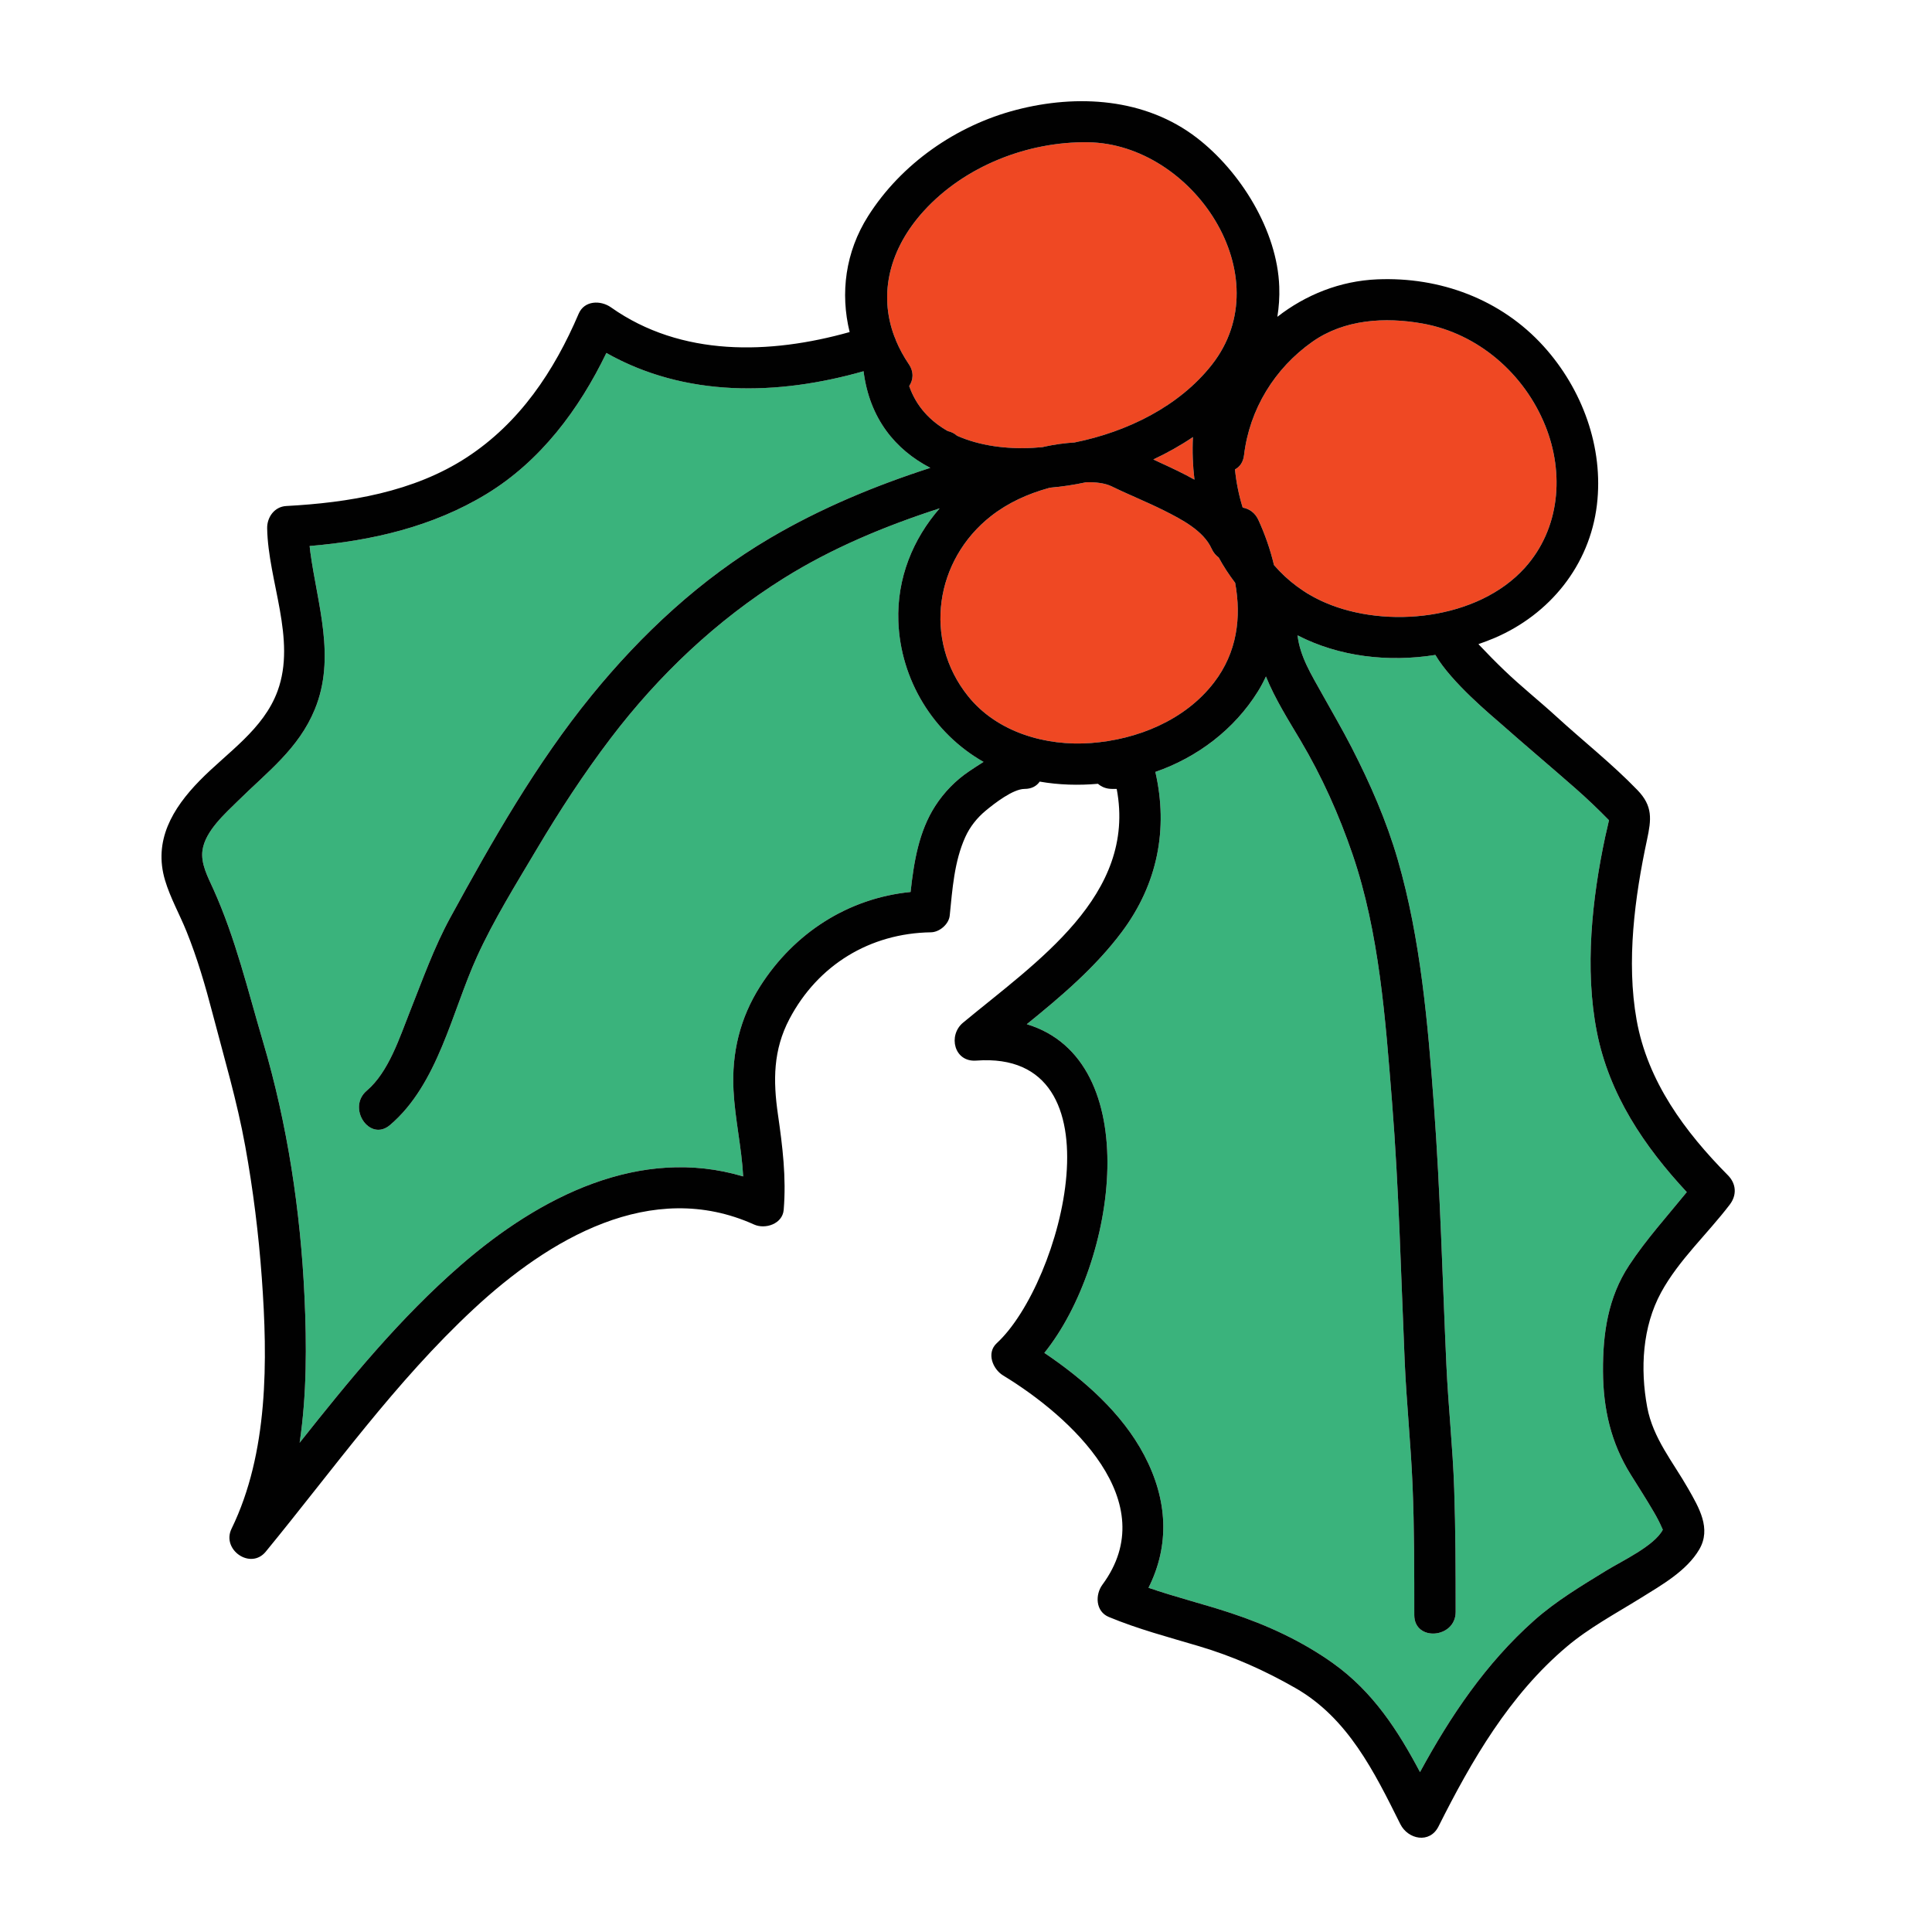 <?xml version="1.0" encoding="utf-8"?>
<!-- Generator: Adobe Illustrator 16.0.3, SVG Export Plug-In . SVG Version: 6.00 Build 0)  -->
<!DOCTYPE svg PUBLIC "-//W3C//DTD SVG 1.1//EN" "http://www.w3.org/Graphics/SVG/1.1/DTD/svg11.dtd">
<svg version="1.1" id="Layer_1" xmlns="http://www.w3.org/2000/svg" xmlns:xlink="http://www.w3.org/1999/xlink" x="0px" y="0px"
	 width="512px" height="512px" viewBox="0 0 512 512" style="enable-background:new 0 0 512 512;" xml:space="preserve">
<style type="text/css">
<![CDATA[
	.st0{fill:#127274;}
	.st1{fill:#14B6B9;}
	.st2{fill:#1E4384;}
	.st3{fill:#EF4754;}
	.st4{fill:#EF4823;}
	.st5{fill:#BCBCBC;}
	.st6{fill:#F6851F;}
	.st7{fill:#C56528;}
	.st8{fill:#FCBF95;}
	.st9{fill:#FEBF10;}
	.st10{fill:none;}
	.st11{fill:#010101;}
	.st12{fill:#3AB37C;}
	.st13{fill:#D6E5E5;}
	.st14{fill:#71C598;}
	.st15{fill:#74CCCF;}
]]>
</style>
<g>
	<g>
		<g>
			<path class="st12" d="M238.076,164.646c-0.408-11.43,3.867-21.812,10.943-29.933c-14.416,4.671-28.475,10.489-41.35,18.548
				c-17.779,11.129-33.096,25.639-45.783,42.32c-7.181,9.441-13.656,19.373-19.707,29.571c-5.475,9.229-11.295,18.564-15.752,28.34
				c-6.679,14.651-10.312,33.806-23.068,44.653c-5.404,4.595-11.498-4.574-6.152-9.119c5.818-4.947,8.708-14.121,11.434-20.965
				c3.346-8.4,6.369-16.971,10.715-24.924c11.113-20.336,22.74-40.803,37.418-58.826c13.308-16.34,29.041-30.977,47.264-41.699
				c13.438-7.906,27.746-13.857,42.51-18.629c-9.229-4.805-16.09-13.006-17.693-25.604c-22.893,6.508-47.264,6.943-68.154-4.844
				c-7.218,14.951-17.465,28.693-31.83,37.414c-14.232,8.643-30.399,12.375-46.813,13.746c0.053,0.537,0.11,1.074,0.184,1.609
				c1.891,13.973,6.84,27.922,1.182,41.695c-4.291,10.443-12.589,16.564-20.356,24.236c-3.441,3.397-8.639,7.973-9.395,13.037
				c-0.537,3.605,1.463,7.215,2.896,10.402c5.897,13.109,9.085,26.694,13.148,40.414c6.464,21.82,9.936,44.877,10.985,67.604
				c0.584,12.605,0.617,25.842-1.292,38.65c13.192-16.645,26.601-33.072,42.743-47.096c21.033-18.27,47.553-31.609,74.801-23.486
				c-0.398-7.652-2.176-15.158-2.566-22.855c-0.504-9.877,1.721-19.15,7.072-27.541c9.029-14.154,23.324-23.337,39.859-24.983
				c0.864-7.915,2.168-16.021,6.518-22.778c2.34-3.635,5.416-6.807,9.016-9.219c1.124-0.754,2.419-1.628,3.804-2.48
				C247.301,194.326,238.629,180.107,238.076,164.646z"/>
		</g>
	</g>
	<g>
		<g>
			<path class="st4" d="M316.137,115.836c-3.32,2.244-6.855,4.221-10.496,5.928c0.668,0.316,1.334,0.631,1.999,0.934
				c2.954,1.348,5.99,2.777,8.901,4.412C316.092,123.393,315.947,119.617,316.137,115.836z"/>
		</g>
	</g>
	<g>
		<g>
			<path class="st4" d="M288.322,37.701c-15.961-0.227-32.68,6.307-43.521,18.229c-8.922,9.811-12.106,21.725-7.783,33.252
				c0.174,0.344,0.314,0.702,0.422,1.07c0.879,2.107,2.006,4.199,3.403,6.26c1.414,2.084,1.174,4.201,0.103,5.806
				c1.879,5.401,5.566,9.286,10.229,11.924c0.965,0.21,1.78,0.646,2.437,1.229c5.979,2.674,13.172,3.598,20.146,3.215
				c0.84-0.047,1.686-0.119,2.532-0.194c0.216-0.05,0.431-0.106,0.647-0.153c2.569-0.553,5.192-0.916,7.828-1.08
				c13.924-2.807,27.677-9.529,36.367-20.566C339.639,73.191,316.146,38.094,288.322,37.701z"/>
		</g>
	</g>
	<g>
		<g>
			<path class="st4" d="M409.504,112.777c-5.558-13.746-17.775-24.402-32.508-27.038c-9.951-1.78-20.762-1.13-29.243,4.858
				c-9.985,7.051-16.63,17.881-18.071,30.039c-0.223,1.885-1.162,3.107-2.398,3.76c0.338,3.453,1.027,6.848,2.044,10.115
				c1.683,0.305,3.26,1.32,4.147,3.256c1.748,3.81,3.166,7.847,4.145,11.98c3.572,4.139,8.066,7.562,13.516,9.928
				c16.297,7.07,40.566,4.562,52.969-9.207C413.426,140.117,414.619,125.428,409.504,112.777z"/>
		</g>
	</g>
	<g>
		<g>
			<path class="st4" d="M327.328,154.451c-1.633-2.135-3.094-4.373-4.361-6.711c-0.76-0.545-1.414-1.311-1.875-2.335
				c-2.162-4.803-8.057-7.823-12.51-10.064c-4.576-2.304-9.342-4.185-13.941-6.435c-1.809-0.884-4.257-1.164-6.812-1.105
				c-0.056,0.012-0.111,0.027-0.166,0.039c-3.045,0.654-6.203,1.129-9.405,1.406c-0.095,0.025-0.198,0.051-0.29,0.076
				c-5.543,1.535-10.769,3.872-15.322,7.434c-14.856,11.622-18.098,32.783-6.091,47.744c7.69,9.58,20.632,13.299,32.536,12.414
				c12.299-0.914,24.919-6.02,32.613-16.008C327.848,172.93,329.018,163.613,327.328,154.451z"/>
		</g>
	</g>
	<g>
		<g>
			<path class="st12" d="M438.31,400.746c-1.966-3.372-4.079-6.652-6.145-9.963c-5.271-8.443-7.296-17.418-7.355-27.346
				c-0.06-10.01,1.304-19.58,6.923-28.114c4.545-6.901,10.09-13.005,15.283-19.402c-11.296-12.132-20.588-25.905-23.838-42.487
				c-3.271-16.688-1.289-35.287,2.244-51.793c0.306-1.426,0.685-2.842,0.975-4.27c-2.855-2.92-5.832-5.764-8.895-8.453
				c-6.566-5.76-13.248-11.378-19.781-17.152c-2.158-1.908-13.092-10.904-17.329-18.201c-12.404,1.975-25.46,0.51-36.524-5.193
				c0.637,5.613,3.686,10.451,6.4,15.34c2.66,4.793,5.451,9.535,7.953,14.416c4.892,9.543,9.215,19.393,12.204,29.711
				c6.071,20.963,7.99,43.509,9.593,65.207c1.688,22.883,2.248,45.82,3.295,68.736c0.5,10.945,1.696,21.831,2.064,32.787
				c0.365,10.861,0.391,21.729,0.391,32.595c0.001,7.06-10.969,7.937-10.969,0.847c-0.001-11.477,0.018-22.961-0.461-34.43
				c-0.459-10.967-1.604-21.873-2.08-32.838c-0.994-22.924-1.533-45.885-3.357-68.764c-1.738-21.795-3.356-44.82-10.477-65.623
				c-3.583-10.467-8.113-20.59-13.762-30.11c-3.131-5.28-6.756-10.981-9.174-16.972c-0.619,1.338-1.314,2.652-2.109,3.936
				c-6.244,10.068-16.053,17.503-27.197,21.359c3.459,15.107,0.6,29.717-8.867,42.377c-7.042,9.42-16.057,17.072-25.204,24.477
				c31.489,9.525,23.91,63.224,4.655,87.105c10.505,7.08,20.594,15.977,26.451,27.086c6.279,11.906,6.797,23.912,1.149,35.164
				c7.19,2.484,14.612,4.311,21.835,6.697c9.617,3.18,18.883,7.444,27.148,13.361c10.523,7.532,17.145,17.787,22.967,28.789
				c8.061-14.832,17.449-28.812,30.205-40.155c5.832-5.187,12.49-9.153,19.115-13.226c4.24-2.607,12.787-6.561,15.027-10.854
				c-0.066-0.13-0.136-0.277-0.217-0.468C439.831,403.475,439.102,402.105,438.31,400.746z"/>
		</g>
	</g>
	<g>
		<g>
			<path class="st11" d="M458.416,319.217c1.914-2.516,1.721-5.518-0.502-7.762c-11.418-11.535-21.294-24.877-24.199-41.184
				c-2.756-15.457-0.496-32.516,2.76-47.723c1.162-5.428,1.574-8.912-2.538-13.171c-6.744-6.981-14.378-12.979-21.524-19.524
				c-4.514-4.13-9.303-7.926-13.732-12.182c-2.278-2.189-4.5-4.439-6.668-6.739c-0.072-0.077-0.14-0.157-0.211-0.233
				c1.42-0.492,2.826-1.014,4.197-1.598c14.701-6.266,25.262-19.272,27.195-35.263c1.848-15.276-3.905-30.788-14.13-42.079
				c-11.278-12.456-27.442-18.43-44.088-17.727c-9.858,0.416-18.967,4.099-26.462,9.926c0.416-2.561,0.6-5.217,0.504-7.971
				c-0.514-14.893-10.287-30.57-21.86-39.473c-13.687-10.527-31.658-11.611-47.869-7.39c-15.877,4.136-30.437,14.267-39.229,28.142
				c-6.046,9.541-7.418,20.451-4.897,30.735c-21.126,5.936-44.608,6.624-63.247-6.548c-2.721-1.924-7.043-1.861-8.559,1.684
				c-6.506,15.221-15.617,28.912-29.661,38.078c-14.099,9.203-31.331,11.996-47.835,12.885c-3.12,0.168-5.115,2.967-5.061,5.908
				c0.254,14.045,7.795,29.342,2.768,43.098c-3.744,10.244-13.33,16.27-20.646,23.758c-7.252,7.42-12.303,15.951-9.184,26.418
				c1.389,4.66,3.869,9.039,5.686,13.542c2.854,7.071,4.983,14.37,6.906,21.739c3.07,11.764,6.5,23.246,8.668,35.223
				c2.09,11.539,3.537,23.195,4.385,34.891c1.58,21.793,1.77,46.37-8.025,66.461c-2.703,5.545,5.043,10.972,9.061,6.078
				c17.948-21.865,34.3-44.979,55.113-64.331c19.873-18.478,47.041-34.687,74.307-22.372c2.963,1.338,7.535-0.158,7.846-3.877
				c0.719-8.595-0.299-16.809-1.525-25.299c-1.3-8.996-1.273-17.088,3.055-25.305c7.537-14.311,21.334-22.719,37.496-22.961
				c2.265-0.035,4.742-2.141,4.975-4.436c0.707-6.971,1.201-14.365,4.131-20.824c1.234-2.723,3.131-5.1,5.43-7
				c2.281-1.887,7.213-5.74,10.277-5.74c1.896,0,3.215-0.789,4.006-1.938c5.072,0.887,10.295,1.033,15.443,0.58
				c0.936,0.826,2.188,1.357,3.738,1.357h1.226c5.347,28.23-21.274,45.807-40.726,61.955c-4.035,3.35-2.383,10.486,3.5,10.045
				c39.209-2.943,22.721,58.953,5.443,74.883c-2.817,2.598-1.057,6.891,1.686,8.559c17.879,10.869,42.574,33.399,26.314,55.441
				c-1.969,2.67-1.83,7.096,1.686,8.559c7.73,3.215,15.839,5.35,23.85,7.73c9.102,2.707,17.357,6.385,25.584,11.089
				c13.979,7.992,20.926,22.237,27.822,36.072c2.021,4.056,7.783,5.281,10.119,0.628c8.795-17.525,18.805-34.822,33.98-47.639
				c5.986-5.057,13.086-8.837,19.716-12.959c5.435-3.381,12.093-7.135,15.421-12.834c3.232-5.535-0.104-11.082-2.898-16.006
				c-4.068-7.164-9.383-13.412-10.916-21.719c-1.869-10.131-1.281-21.238,3.688-30.363
				C444.875,333.932,452.531,326.957,458.416,319.217z M329.682,120.637c1.441-12.158,8.086-22.988,18.071-30.039
				c8.481-5.988,19.292-6.639,29.243-4.858c14.732,2.636,26.95,13.292,32.508,27.038c5.115,12.65,3.922,27.34-5.4,37.691
				c-12.402,13.77-36.672,16.277-52.969,9.207c-5.449-2.365-9.943-5.789-13.516-9.928c-0.979-4.134-2.396-8.171-4.145-11.98
				c-0.888-1.936-2.465-2.951-4.147-3.256c-1.017-3.268-1.706-6.662-2.044-10.115C328.52,123.744,329.459,122.521,329.682,120.637z
				 M244.801,55.93c10.842-11.922,27.561-18.455,43.521-18.229c27.824,0.393,51.316,35.49,32.811,58.99
				c-8.69,11.037-22.443,17.76-36.367,20.566c-2.636,0.164-5.259,0.527-7.828,1.08c-0.217,0.047-0.432,0.104-0.647,0.153
				c-0.847,0.075-1.692,0.147-2.532,0.194c-6.975,0.383-14.168-0.541-20.146-3.215c-0.656-0.584-1.472-1.02-2.437-1.229
				c-4.663-2.638-8.351-6.522-10.229-11.924c1.071-1.604,1.312-3.722-0.103-5.806c-1.397-2.061-2.524-4.152-3.403-6.26
				c-0.107-0.368-0.248-0.727-0.422-1.07C232.694,77.654,235.879,65.74,244.801,55.93z M316.541,127.109
				c-2.911-1.635-5.947-3.064-8.901-4.412c-0.665-0.303-1.331-0.617-1.999-0.934c3.641-1.707,7.176-3.684,10.496-5.928
				C315.947,119.617,316.092,123.393,316.541,127.109z M256.85,204.387c-3.6,2.412-6.676,5.584-9.016,9.219
				c-4.35,6.758-5.653,14.863-6.518,22.778c-16.535,1.646-30.83,10.829-39.859,24.983c-5.352,8.391-7.576,17.664-7.072,27.541
				c0.391,7.697,2.168,15.203,2.566,22.855c-27.248-8.123-53.768,5.217-74.801,23.486c-16.143,14.023-29.551,30.451-42.743,47.096
				c1.909-12.809,1.876-26.045,1.292-38.65c-1.05-22.727-4.521-45.783-10.985-67.604c-4.063-13.72-7.251-27.305-13.148-40.414
				c-1.433-3.188-3.433-6.797-2.896-10.402c0.756-5.064,5.953-9.64,9.395-13.037c7.768-7.672,16.065-13.793,20.356-24.236
				c5.658-13.773,0.709-27.723-1.182-41.695c-0.073-0.535-0.131-1.072-0.184-1.609c16.414-1.371,32.581-5.104,46.813-13.746
				c14.365-8.721,24.612-22.463,31.83-37.414c20.891,11.787,45.262,11.352,68.154,4.844c1.604,12.598,8.464,20.799,17.693,25.604
				c-14.764,4.771-29.072,10.723-42.51,18.629c-18.223,10.723-33.956,25.359-47.264,41.699
				c-14.678,18.023-26.305,38.49-37.418,58.826c-4.346,7.953-7.369,16.523-10.715,24.924c-2.726,6.844-5.615,16.018-11.434,20.965
				c-5.346,4.545,0.748,13.714,6.152,9.119c12.756-10.848,16.39-30.002,23.068-44.653c4.457-9.775,10.277-19.111,15.752-28.34
				c6.051-10.198,12.526-20.13,19.707-29.571c12.688-16.682,28.004-31.191,45.783-42.32c12.875-8.059,26.934-13.877,41.35-18.548
				c-7.076,8.12-11.352,18.503-10.943,29.933c0.553,15.461,9.225,29.68,22.577,37.26
				C259.269,202.759,257.974,203.633,256.85,204.387z M289.09,196.914c-11.904,0.885-24.846-2.834-32.536-12.414
				c-12.007-14.961-8.766-36.122,6.091-47.744c4.554-3.562,9.779-5.898,15.322-7.434c0.092-0.025,0.195-0.051,0.29-0.076
				c3.202-0.277,6.36-0.752,9.405-1.406c0.055-0.012,0.11-0.027,0.166-0.039c2.556-0.059,5.004,0.222,6.812,1.105
				c4.6,2.25,9.365,4.131,13.941,6.435c4.453,2.241,10.348,5.262,12.51,10.064c0.461,1.024,1.115,1.79,1.875,2.335
				c1.268,2.338,2.729,4.576,4.361,6.711c1.689,9.162,0.52,18.479-5.625,26.455C314.009,190.895,301.389,196,289.09,196.914z
				 M432.165,390.783c2.065,3.311,4.179,6.591,6.145,9.963c0.792,1.359,1.521,2.729,2.138,4.176c0.081,0.19,0.15,0.338,0.217,0.468
				c-2.24,4.294-10.787,8.247-15.027,10.854c-6.625,4.072-13.283,8.039-19.115,13.226c-12.756,11.344-22.145,25.323-30.205,40.155
				c-5.822-11.002-12.443-21.257-22.967-28.789c-8.266-5.917-17.531-10.182-27.148-13.361c-7.223-2.387-14.645-4.213-21.835-6.697
				c5.647-11.252,5.13-23.258-1.149-35.164c-5.857-11.109-15.946-20.006-26.451-27.086c19.255-23.882,26.834-77.58-4.655-87.105
				c9.147-7.404,18.162-15.057,25.204-24.477c9.467-12.66,12.326-27.27,8.867-42.377c11.145-3.856,20.953-11.291,27.197-21.359
				c0.795-1.283,1.49-2.598,2.109-3.936c2.418,5.99,6.043,11.691,9.174,16.972c5.648,9.521,10.179,19.644,13.762,30.11
				c7.12,20.803,8.738,43.828,10.477,65.623c1.824,22.879,2.363,45.84,3.357,68.764c0.477,10.965,1.621,21.871,2.08,32.838
				c0.479,11.469,0.46,22.953,0.461,34.43c0,7.09,10.97,6.213,10.969-0.847c0-10.866-0.025-21.733-0.391-32.595
				c-0.368-10.956-1.564-21.842-2.064-32.787c-1.047-22.916-1.606-45.854-3.295-68.736c-1.603-21.698-3.521-44.244-9.593-65.207
				c-2.989-10.318-7.312-20.168-12.204-29.711c-2.502-4.881-5.293-9.623-7.953-14.416c-2.715-4.889-5.764-9.727-6.4-15.34
				c11.064,5.703,24.12,7.168,36.524,5.193c4.237,7.297,15.171,16.293,17.329,18.201c6.533,5.774,13.215,11.393,19.781,17.152
				c3.062,2.689,6.039,5.533,8.895,8.453c-0.29,1.428-0.669,2.844-0.975,4.27c-3.533,16.506-5.516,35.105-2.244,51.793
				c3.25,16.582,12.542,30.355,23.838,42.487c-5.193,6.397-10.738,12.501-15.283,19.402c-5.619,8.534-6.982,18.104-6.923,28.114
				C424.869,373.365,426.895,382.34,432.165,390.783z"/>
		</g>
	</g>
</g>
</svg>
